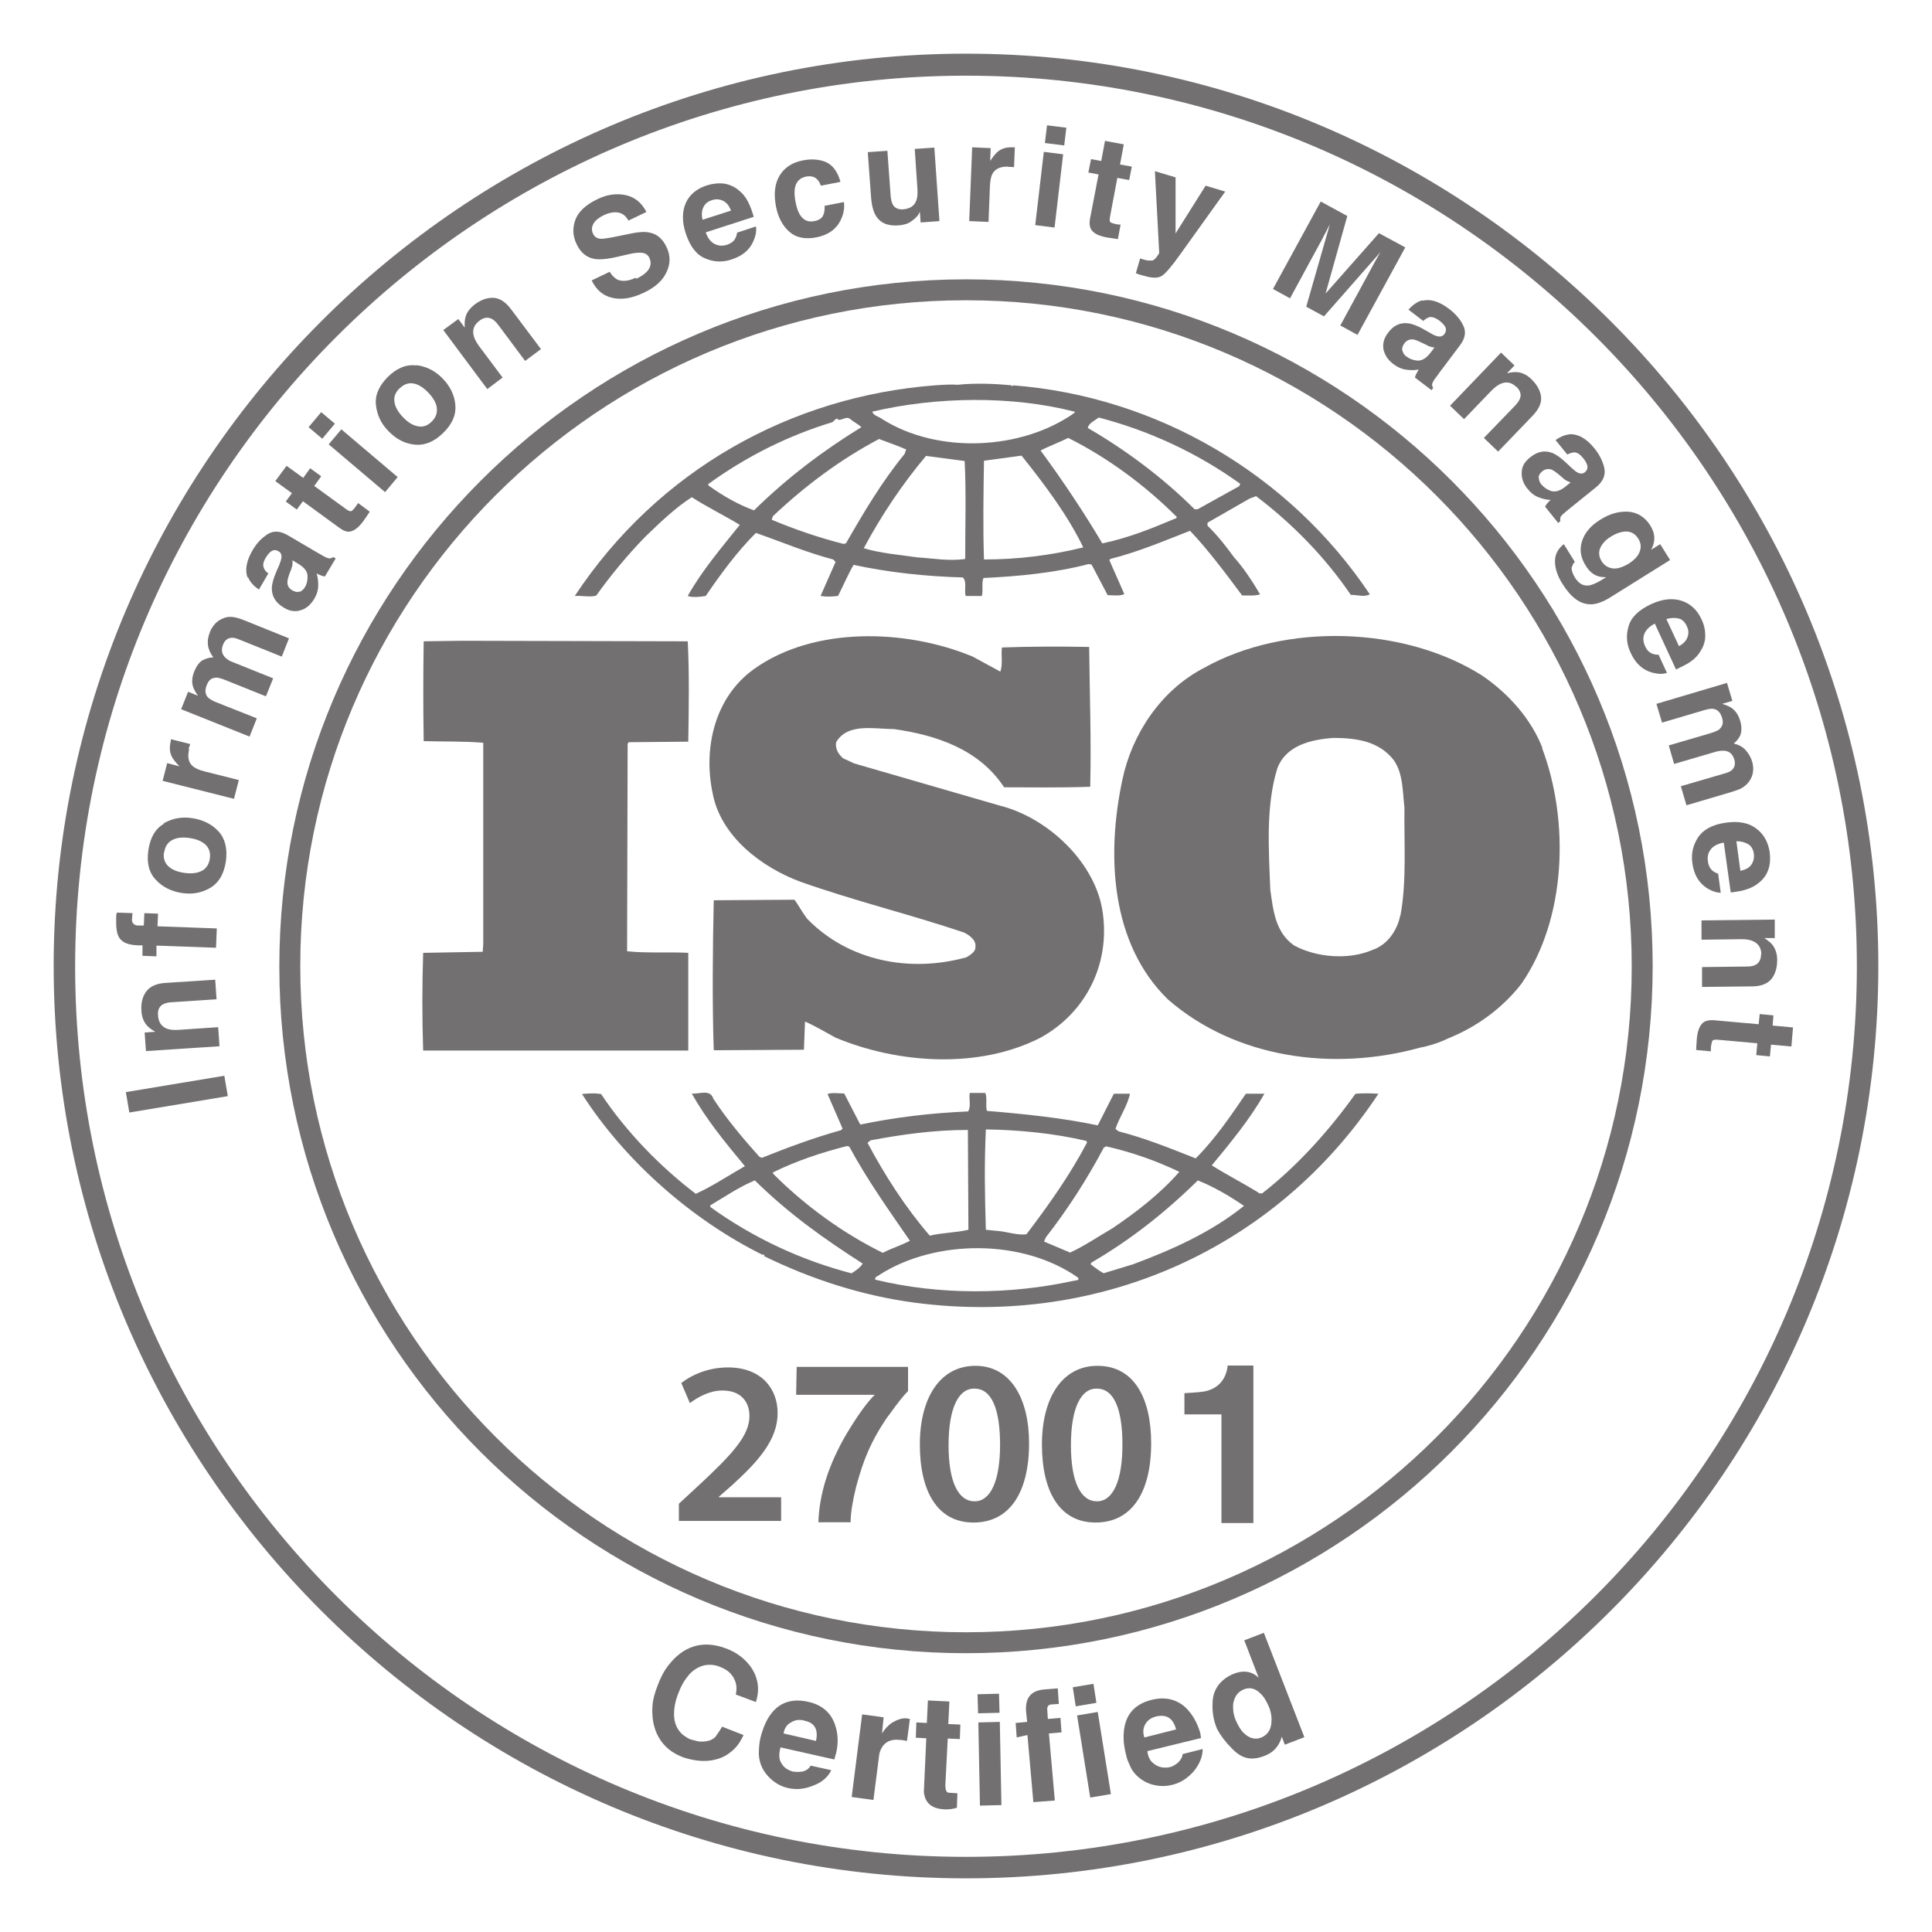 <?xml version="1.0" encoding="UTF-8"?>
<svg id="Layer_1" data-name="Layer 1" xmlns="http://www.w3.org/2000/svg" viewBox="0 0 72 72">
  <defs>
    <style>
      .cls-1 {
        fill: #727070;
      }
    </style>
  </defs>
  <path class="cls-1" d="M57.48,27.87c-.41-1.05-1.23-2-2.24-2.69-2.91-1.85-7.34-1.98-10.35-.3-1.64.84-2.71,2.5-3.06,4.17-.6,2.8-.45,6.11,1.7,8.2,2.52,2.19,6.15,2.69,9.4,1.79.15-.02.65-.15.99-.32l.09-.04c1.01-.41,1.98-1.1,2.69-2.02,1.68-2.43,1.79-6.07.77-8.78ZM52.18,34.13c-.11.54-.47,1.08-1.03,1.27-.9.39-2.11.28-2.93-.17-.69-.49-.77-1.29-.88-2.07-.06-1.53-.17-3.12.26-4.52.32-.86,1.25-1.08,2.09-1.14.88,0,1.72.13,2.26.84.34.49.32,1.16.39,1.76-.02,1.25.09,2.75-.15,4.02Z"/>
  <path class="cls-1" d="M25.65,35.51c-.73-.04-1.57.02-2.28-.06l.02-7.73.04-.06,2.22-.02c.02-1.25.04-2.6-.02-3.74l-8.44-.02-1.4.02c-.02,1.16-.02,2.54,0,3.72.75.02,1.48,0,2.22.06v7.49l-.02.3-2.22.04c-.04,1.23-.04,2.41,0,3.64h9.88v-3.64Z"/>
  <path class="cls-1" d="M50.5,40.78c-.95,1.33-2.13,2.65-3.42,3.66-.04.06-.17.04-.22-.02-.56-.34-1.16-.65-1.7-.99.71-.86,1.42-1.72,1.96-2.67h-.69c-.56.82-1.14,1.68-1.87,2.41-.99-.39-1.87-.75-2.88-1.01l-.11-.09c.15-.45.45-.86.54-1.31h-.6l-.6,1.18c-1.31-.28-2.78-.43-4.13-.54-.06-.19.02-.47-.06-.67h-.58c-.04.26.06.47-.06.69-1.4.06-2.73.22-4.02.49l-.6-1.16c-.22,0-.47-.04-.62.02l.56,1.29-.06.06c-1.01.28-2,.65-2.95,1.03l-.09-.04c-.62-.69-1.23-1.42-1.72-2.17-.11-.37-.56-.15-.8-.19.54.97,1.25,1.83,1.98,2.71-.6.34-1.21.75-1.83,1.03-1.33-1.01-2.6-2.32-3.53-3.72-.28-.04-.45-.02-.71,0,1.61,2.52,4.13,4.71,6.74,6,0,0,0-.02.02-.02s.06.04.02.06c1.76.86,3.66,1.48,5.64,1.74,6.89.9,13.45-2.02,17.26-7.79-.32-.02-.6-.02-.84,0ZM41.16,42.76l.06-.04c.97.22,1.87.54,2.73.95-.71.82-1.64,1.53-2.5,2.11-.52.3-1.03.65-1.57.9l-.97-.41.06-.15c.84-1.08,1.55-2.19,2.17-3.36ZM36.75,42.09c1.27.02,2.56.15,3.74.43l.02.06c-.62,1.18-1.42,2.32-2.26,3.42-.39.04-.73-.11-1.12-.13l-.39-.04c-.04-1.29-.06-2.43,0-3.74ZM32.43,42.5c1.16-.22,2.37-.39,3.64-.39l.02,3.72c-.47.11-.99.11-1.44.22-.93-1.08-1.68-2.26-2.32-3.46l.11-.09ZM28.83,43.68c.88-.43,1.79-.73,2.73-.97l.09.02c.65,1.21,1.46,2.35,2.26,3.51-.32.17-.69.28-1.01.45-1.48-.73-2.88-1.74-4.09-2.95v-.06h.02ZM31.72,47.45c-1.87-.49-3.64-1.31-5.25-2.47v-.06c.54-.32,1.08-.69,1.66-.93,1.27,1.25,2.6,2.19,4.02,3.1-.09.15-.28.28-.43.37ZM40.02,47.73c-2.37.52-5.01.54-7.4-.04-.04-.11.11-.13.17-.19,2.09-1.33,5.34-1.33,7.38.11.09.13-.11.09-.15.13ZM42.18,47.13l-1.05.32c-.17-.09-.34-.22-.49-.34l.04-.06c1.44-.84,2.73-1.85,3.96-3.06.6.24,1.18.58,1.72.95-1.23.99-2.69,1.64-4.17,2.19Z"/>
  <path class="cls-1" d="M22.23,22.18c.54-.75,1.14-1.48,1.81-2.17.58-.56,1.12-1.08,1.74-1.48.58.37,1.23.69,1.79,1.03-.69.86-1.42,1.72-1.94,2.65.15.06.45.04.67,0,.56-.82,1.16-1.64,1.87-2.35.97.34,1.89.73,2.88.99l.09.09-.56,1.27c.26.04.41.02.65,0,.19-.37.37-.8.58-1.16,1.29.28,2.67.43,4.07.47.17.15.04.49.11.69h.6c.06-.22-.02-.45.06-.67,1.29-.06,2.67-.19,3.92-.52l.11.02.6,1.14c.19,0,.47.04.62-.04l-.56-1.27.04-.04c1.03-.26,2-.67,2.97-1.05.69.73,1.33,1.59,1.94,2.41.24,0,.49.02.67-.04-.28-.47-.6-.97-.97-1.38-.3-.41-.6-.8-.99-1.18v-.11l1.57-.9.24-.09c1.36,1.03,2.58,2.28,3.53,3.68.28,0,.49.09.71-.02-3.01-4.5-7.96-7.38-13.3-7.79l-.02.04-.04-.04c-.6-.06-1.36-.09-2-.02-.24-.02-.54,0-.84.02-5.38.41-10.33,3.16-13.43,7.85.32-.02.58.06.82-.02ZM31.52,20.25l-.09.02c-.93-.24-1.81-.54-2.67-.9l.04-.13c1.23-1.16,2.54-2.13,3.96-2.88.34.13.67.24,1.01.39l-.06.17c-.86,1.05-1.53,2.19-2.19,3.34ZM35.98,20.83c-.62.09-1.18-.02-1.81-.06-.6-.09-1.36-.15-1.98-.34.65-1.21,1.42-2.37,2.32-3.44l1.44.19c.06,1.14.02,2.45.02,3.66ZM36.67,20.85c-.04-1.16-.02-2.47,0-3.68.45-.06.95-.13,1.4-.19.88,1.1,1.72,2.22,2.3,3.42-1.21.3-2.45.45-3.7.45ZM43.81,19.32c-.88.37-1.76.73-2.73.93-.69-1.16-1.46-2.32-2.3-3.46.32-.17.69-.3,1.03-.47,1.46.73,2.86,1.76,4.05,2.95l-.04.06ZM40.95,15.56c1.87.49,3.66,1.31,5.27,2.47l-.04.09-1.55.86h-.11c-1.18-1.18-2.58-2.22-3.98-3.03.02-.17.26-.28.41-.39ZM40.05,15.34v.04c-1.96,1.4-5.1,1.55-7.17.24-.11-.09-.34-.13-.37-.28,2.39-.56,5.19-.6,7.53,0ZM26.38,18.05c1.42-1.03,2.97-1.81,4.65-2.32.06-.06.11-.13.19-.13v.04c.17.04.32-.15.47-.02.13.11.3.19.41.3-1.4.86-2.75,1.87-4,3.1-.6-.22-1.16-.54-1.7-.93v-.04h-.02Z"/>
  <path class="cls-1" d="M36,35.68c-2.11.58-4.39.13-5.92-1.44-.17-.22-.3-.47-.47-.71l-3.01.02c-.04,1.79-.06,3.83,0,5.59l3.36-.02.04-1.05c.39.17.75.39,1.14.6,2.32.97,5.34,1.18,7.64,0,1.68-.93,2.58-2.71,2.32-4.63-.24-1.87-2.04-3.57-3.85-4.02l-5.42-1.57-.41-.19c-.17-.15-.3-.34-.26-.6.43-.73,1.42-.49,2.15-.49,1.57.22,3.18.75,4.11,2.17.99,0,2.13.02,3.21-.02.04-1.81-.02-3.38-.04-5.21-1.01-.02-2.24-.02-3.25.02-.04.26.04.62-.06.9l-1.03-.56c-2.47-1.03-5.92-1.14-8.16.47-1.46,1.05-1.89,2.95-1.53,4.63.3,1.59,1.81,2.75,3.27,3.29,2,.71,4.07,1.21,6.09,1.89.19.09.47.28.43.54.02.17-.19.3-.34.39Z"/>
  <path class="cls-1" d="M36,61.61c-14.12,0-25.59-11.47-25.59-25.59s11.47-25.61,25.59-25.61,25.59,11.47,25.59,25.59-11.47,25.61-25.59,25.61ZM36,11.19c-13.69,0-24.81,11.13-24.81,24.81s11.13,24.83,24.81,24.83,24.81-11.13,24.81-24.81-11.13-24.83-24.81-24.83Z"/>
  <path class="cls-1" d="M36,70c-18.74,0-34-15.26-34-34S17.26,2,36,2s34,15.26,34,34-15.26,34-34,34ZM36,2.82C17.69,2.82,2.8,17.71,2.8,36.02s14.89,33.18,33.2,33.18,33.2-14.89,33.2-33.2S54.31,2.82,36,2.82Z"/>
  <path class="cls-1" d="M26.94,64.36l.77.3c-.09.19-.19.37-.37.54s-.37.28-.56.34c-.39.13-.82.11-1.29-.04-.43-.15-.75-.41-.95-.77-.19-.34-.26-.75-.22-1.21.02-.22.09-.45.19-.71.11-.3.24-.54.37-.71.58-.77,1.31-.99,2.17-.67.41.15.71.39.93.69.28.41.34.84.19,1.31l-.75-.28c.04-.17.04-.37-.04-.54-.11-.26-.32-.43-.69-.54-.17-.04-.37-.04-.54.02-.17.06-.34.17-.47.32-.13.15-.26.34-.37.62-.13.3-.19.58-.19.86,0,.34.13.6.34.77.06.04.15.11.24.15.11.04.24.06.34.09.26.02.47-.02.62-.17.09-.13.17-.24.26-.39Z"/>
  <path class="cls-1" d="M31.09,65.57l-2-.45c-.06.19-.06.37-.02.49.09.22.24.34.47.41.13.02.24.02.37,0,.15-.04.24-.11.3-.22l.77.17c-.13.26-.34.45-.69.58-.32.13-.62.15-.9.09-.3-.06-.56-.22-.77-.45s-.32-.49-.34-.8c0-.09,0-.22.02-.39.02-.22.09-.43.17-.65.32-.8.88-1.1,1.64-.93.52.11.86.41,1.01.86.11.32.13.67.04,1.05-.02.06-.04.13-.06.22ZM29.2,64.6l1.21.28c.09-.41-.04-.67-.41-.75-.19-.06-.37-.04-.52.06-.13.06-.24.19-.28.41Z"/>
  <path class="cls-1" d="M31.74,66.97l.39-3.08.8.11-.06.6c.09-.15.22-.3.39-.41.19-.11.37-.17.54-.15.04,0,.06.02.11.02l-.11.82c-.11-.02-.19-.04-.28-.04-.39-.04-.65.13-.75.52l-.22,1.72-.8-.11Z"/>
  <path class="cls-1" d="M34.15,64.19l.39.02.04-.84.8.04-.04.84.45.02-.02.54-.45-.02-.09,1.74c0,.17.04.28.13.28l.32.02-.02.54c-.13.04-.26.06-.39.06-.52,0-.8-.22-.84-.65l.09-2-.39-.02.02-.58Z"/>
  <path class="cls-1" d="M36.45,63.85l-.02-.71.8-.02.02.71-.8.02ZM36.52,67.29l-.06-3.1.8-.02.06,3.1-.8.02Z"/>
  <path class="cls-1" d="M37.89,64.75l-.04-.54.43-.04-.04-.37c-.04-.52.17-.8.69-.84l.49-.04.04.58-.28.02c-.11,0-.17.09-.15.22l.02.32.47-.04.04.54-.47.04.22,2.5-.8.06-.22-2.5-.41.09Z"/>
  <path class="cls-1" d="M40.09,63.59l-.11-.71.77-.13.11.71-.77.13ZM40.63,66.99l-.49-3.06.77-.13.49,3.06-.77.13Z"/>
  <path class="cls-1" d="M44.76,64.77l-2,.49c.02.22.11.37.22.45.17.15.39.19.6.15.11-.02.22-.09.32-.17.11-.11.17-.22.17-.32l.75-.19c0,.28-.11.56-.34.84-.24.26-.47.41-.77.49s-.6.06-.88-.04c-.28-.11-.52-.3-.67-.56-.04-.09-.09-.19-.15-.34-.06-.22-.11-.43-.13-.65-.06-.86.28-1.38,1.03-1.57.52-.13.95-.02,1.29.3.24.24.41.54.52.9.02.04.02.13.04.22ZM42.65,64.75l1.18-.3c-.11-.41-.34-.56-.71-.49-.19.04-.34.13-.43.28-.09.15-.11.32-.04.52Z"/>
  <path class="cls-1" d="M47.1,60.85l1.51,3.89-.73.28-.11-.3c-.09.32-.28.56-.58.69-.26.11-.49.15-.69.11-.22-.04-.41-.17-.6-.37-.24-.24-.41-.47-.54-.71-.13-.3-.19-.62-.17-1.01.02-.47.28-.82.73-1.03.39-.17.73-.13.99.13l-.54-1.4.73-.28ZM46.35,62.96c-.22.09-.34.26-.39.52-.02.19,0,.41.09.62s.19.39.34.52c.19.17.41.22.62.13s.34-.26.37-.52c.02-.19,0-.41-.09-.62s-.19-.39-.34-.52c-.17-.17-.39-.22-.6-.13Z"/>
  <g>
    <path class="cls-1" d="M4.82,41.46l-.13-.76,3.67-.61.13.76-3.67.61Z"/>
    <path class="cls-1" d="M5.89,37.86c.02.24.13.4.34.48.11.04.25.05.42.04l1.48-.1.05.71-2.74.18-.05-.69.4-.03c-.15-.08-.25-.16-.32-.24-.12-.14-.19-.32-.2-.55-.02-.28.04-.52.18-.71.14-.19.38-.3.72-.32l1.85-.12.05.73-1.67.11c-.14,0-.25.04-.33.08-.14.08-.2.22-.18.42Z"/>
    <path class="cls-1" d="M4.36,34.01l.58.02s-.01.11-.02.2.01.16.06.2c.04.04.09.06.15.06h.23s.02-.46.02-.46l.51.02-.02.47,2.21.08-.03.72-2.22-.08v.4s-.52-.02-.52-.02v-.39s-.16,0-.16,0c-.29-.01-.49-.07-.6-.17-.16-.11-.23-.36-.22-.76,0-.05,0-.09,0-.12,0-.04,0-.09.02-.15Z"/>
    <path class="cls-1" d="M6.09,30.69c.32-.19.68-.26,1.07-.2.4.06.73.22.98.49.25.27.34.64.28,1.11-.07.47-.26.8-.57.99-.32.19-.67.26-1.07.2-.39-.06-.72-.22-.97-.49-.26-.27-.35-.64-.28-1.11.07-.47.26-.8.58-.98ZM6.11,31.76c-.03.21.02.38.15.51.13.13.33.22.61.26.27.04.49.01.66-.08.16-.09.26-.24.29-.45.03-.21-.02-.38-.15-.51s-.33-.22-.61-.26c-.27-.04-.49-.01-.65.08-.16.09-.26.24-.29.45Z"/>
    <path class="cls-1" d="M7.05,27.92c-.07.28-.03.49.13.63.09.08.24.15.45.2l1.27.32-.18.7-2.66-.67.17-.66.46.12c-.15-.15-.25-.28-.29-.37-.08-.16-.09-.34-.04-.55,0-.01,0-.02,0-.03,0,0,0-.03.02-.06l.71.18s-.03.08-.04.11c-.01.03-.02.06-.02.08Z"/>
    <path class="cls-1" d="M8.03,25.26c-.15,0-.25.09-.32.26-.08.19-.07.34.03.46.06.06.15.12.29.18l1.54.61-.27.68-2.55-1.02.26-.65.37.15c-.1-.14-.16-.25-.19-.35-.05-.17-.03-.36.05-.56.08-.19.18-.34.32-.42.12-.06.25-.1.39-.1-.11-.15-.18-.3-.2-.46-.02-.17.01-.33.08-.5.04-.11.11-.21.2-.31.09-.09.2-.16.35-.21.12-.04.25-.04.39-.01.09.02.22.06.39.13l1.61.65-.27.68-1.62-.65c-.1-.04-.18-.06-.26-.05-.14.01-.25.1-.31.26-.07.18-.05.34.08.47.07.07.16.13.27.17l1.52.61-.27.67-1.52-.61c-.15-.06-.27-.09-.35-.09Z"/>
    <path class="cls-1" d="M9.23,21.54c-.11-.29-.05-.63.18-1.03.15-.26.34-.46.56-.6.22-.14.47-.13.76.04l1.09.64c.08.04.17.1.28.16.08.04.15.06.19.06.04,0,.08-.02.13-.05l.09.05-.4.67c-.06,0-.11-.02-.16-.04-.05-.02-.1-.04-.15-.07.04.14.06.28.06.43,0,.18-.05.35-.15.52-.13.21-.29.36-.5.42-.2.07-.42.04-.64-.1-.29-.17-.44-.41-.44-.71,0-.16.06-.38.17-.63l.1-.23c.05-.12.08-.22.09-.28.01-.11-.02-.19-.1-.24-.1-.06-.18-.06-.26-.02-.08.05-.15.13-.23.26-.09.15-.11.27-.07.37.03.08.08.15.17.21l-.35.6c-.2-.13-.34-.29-.41-.47ZM11.16,22.06c.08-.03.15-.09.2-.17.08-.13.11-.28.1-.44-.01-.16-.12-.3-.33-.43l-.23-.14c0,.05,0,.1,0,.15,0,.05-.03.11-.05.19l-.06.15c-.05.14-.08.25-.08.33,0,.13.06.23.18.3.11.06.2.08.28.04Z"/>
    <path class="cls-1" d="M13.35,18.75l.43.32-.19.28c-.19.28-.37.43-.55.46-.11.02-.24-.03-.38-.13l-1.37-1-.23.31-.41-.3.23-.31-.62-.45.42-.57.62.45.26-.36.41.3-.26.36,1.17.85c.09.07.16.1.2.09.04,0,.1-.07.19-.19.01-.02.03-.04.04-.06.01-.02.03-.04.04-.06Z"/>
    <path class="cls-1" d="M11.97,15.36l.51.43-.47.56-.51-.43.47-.56ZM12.72,16l2.1,1.78-.47.56-2.1-1.78.47-.56Z"/>
    <path class="cls-1" d="M15.53,13.61c.37.05.69.21.97.5.28.29.44.62.47.99.03.37-.12.71-.46,1.04-.34.33-.69.47-1.06.43-.37-.04-.69-.21-.97-.5-.28-.28-.43-.61-.47-.98-.04-.37.12-.72.45-1.05.34-.33.69-.47,1.06-.42ZM14.89,14.47c-.15.15-.22.31-.19.5.02.19.13.38.32.58.19.2.38.31.57.34.19.03.35-.03.5-.18.15-.15.21-.31.19-.5-.02-.19-.13-.38-.32-.58-.19-.2-.38-.31-.56-.34s-.35.03-.5.18Z"/>
    <path class="cls-1" d="M17.87,11.95c-.2.15-.27.33-.22.55.03.12.09.24.19.38l.89,1.19-.57.43-1.64-2.2.56-.41.24.32c-.01-.17,0-.3.03-.4.05-.18.17-.33.35-.47.23-.17.46-.25.69-.24.23.01.45.15.66.43l1.11,1.48-.59.44-1-1.34c-.09-.12-.17-.19-.25-.23-.14-.07-.29-.05-.45.07Z"/>
    <path class="cls-1" d="M23.71,10.39c.17-.08.29-.16.38-.25.16-.16.2-.34.11-.53-.05-.11-.14-.17-.27-.19-.13-.01-.3,0-.53.06l-.39.09c-.39.09-.67.11-.85.08-.3-.05-.53-.24-.68-.57-.14-.3-.15-.6-.03-.91.12-.3.4-.55.82-.75.35-.17.7-.22,1.04-.15.34.07.6.28.78.63l-.67.32c-.11-.2-.26-.3-.47-.31-.14,0-.29.03-.45.11-.18.09-.31.19-.38.31s-.08.25-.02.38c.06.12.15.18.29.19.09,0,.25-.02.5-.07l.64-.13c.28-.06.51-.07.69-.03.28.06.48.24.62.54.15.31.15.62,0,.93-.14.31-.42.57-.85.77-.44.21-.83.27-1.17.19-.35-.08-.6-.3-.77-.65l.67-.32c.09.14.19.24.29.29.18.08.41.06.68-.07Z"/>
    <path class="cls-1" d="M28.17,8.43c.03.16,0,.34-.09.55-.14.33-.41.56-.82.69-.33.11-.66.1-.98-.04-.32-.13-.56-.44-.72-.92-.15-.45-.14-.84,0-1.15s.41-.53.78-.65c.22-.07.43-.09.63-.07.2.03.39.11.56.25.15.12.28.28.37.48.06.11.12.28.19.51l-1.79.58c.09.26.24.42.43.47.12.04.24.03.37-.01.14-.05.24-.12.3-.23.03-.06.06-.13.07-.22l.7-.23ZM27.24,7.84c-.07-.18-.17-.3-.3-.36-.13-.06-.27-.07-.41-.02-.16.05-.26.14-.32.27-.06.13-.07.28-.03.46l1.06-.34Z"/>
    <path class="cls-1" d="M31.31,6.78l-.72.14c-.03-.1-.08-.18-.15-.25-.1-.09-.23-.12-.4-.09-.24.05-.38.2-.42.45-.02.13-.01.31.03.51.04.2.09.35.16.46.13.21.31.29.54.24.16-.03.27-.1.32-.2.05-.1.07-.23.06-.37l.72-.14c.03.22-.01.44-.11.65-.16.35-.46.57-.89.66s-.78.02-1.03-.2c-.25-.22-.42-.53-.5-.94-.09-.46-.05-.85.13-1.15.18-.3.46-.49.86-.57.34-.07.63-.04.87.06.25.11.43.35.54.73Z"/>
    <path class="cls-1" d="M34.28,7.89s-.02.04-.04.08c-.02.04-.05.08-.09.12-.11.11-.21.18-.31.23-.1.04-.22.07-.36.08-.41.03-.69-.1-.85-.38-.09-.16-.15-.39-.17-.7l-.12-1.65.73-.05.12,1.65c.01.16.04.27.08.35.07.13.21.2.4.18.24-.02.41-.13.48-.33.04-.11.05-.25.04-.43l-.1-1.49.73-.05.19,2.74-.7.05-.03-.39Z"/>
    <path class="cls-1" d="M37.58,6.21c-.29-.01-.49.08-.59.26-.06.1-.09.27-.1.49l-.05,1.31-.72-.03.11-2.75.69.03-.02.48c.12-.18.22-.3.3-.36.14-.11.32-.16.53-.15.01,0,.02,0,.03,0,0,0,.03,0,.06,0l-.03.74s-.09-.01-.12-.01c-.04,0-.06,0-.09,0Z"/>
    <path class="cls-1" d="M39.62,5.75l-.32,2.73-.72-.09.32-2.73.72.09ZM39.74,4.76l-.08.66-.72-.09.08-.66.72.09Z"/>
    <path class="cls-1" d="M41.76,8.38l-.1.53-.34-.05c-.34-.05-.55-.15-.65-.3-.06-.1-.08-.23-.05-.4l.32-1.66-.38-.07.1-.5.38.07.14-.75.7.13-.14.75.44.08-.1.5-.44-.08-.27,1.43c-.02.11-.02.18,0,.21.02.03.11.06.25.09.02,0,.04,0,.07.01.02,0,.05,0,.07,0Z"/>
    <path class="cls-1" d="M43.81,8.7l1.12-1.78.73.22-1.67,2.33c-.32.45-.55.72-.69.81-.14.09-.36.09-.66,0-.06-.02-.11-.03-.15-.04-.04-.01-.09-.03-.16-.06l.16-.55.09.03c.07.02.13.04.2.05.06,0,.12,0,.17,0,.05-.02.1-.06.16-.14.06-.08.09-.13.09-.15l-.16-3.04.77.23v2.11Z"/>
    <path class="cls-1" d="M48.08,11.12l-.64-.35,1.78-3.26.99.54-.81,2.89,1.99-2.25.98.53-1.78,3.26-.64-.35,1.2-2.21c.03-.06.08-.15.15-.27.06-.11.11-.2.15-.26l-2.11,2.4-.66-.36.88-3.07c-.03.06-.08.15-.14.27-.06.12-.11.2-.14.27l-1.2,2.21Z"/>
    <path class="cls-1" d="M53,11.21c.3-.08.63.02,1,.3.24.18.42.39.53.62.12.24.07.49-.13.75l-.76,1.01c-.05.07-.11.16-.19.26-.05.08-.08.14-.08.18,0,.04.01.08.04.13l-.06.08-.62-.47c.02-.06.03-.11.06-.15.02-.04.05-.09.08-.15-.14.03-.29.03-.44.01-.18-.02-.34-.09-.5-.21-.2-.15-.32-.33-.37-.54-.04-.21.01-.42.17-.63.2-.27.45-.39.75-.35.16.02.37.1.61.24l.21.12c.12.07.2.11.27.12.11.03.19,0,.25-.07.07-.09.08-.18.05-.26-.04-.08-.12-.17-.24-.26-.14-.1-.26-.14-.36-.12-.08.02-.15.07-.23.14l-.55-.42c.16-.18.33-.3.52-.35ZM52.27,13.08c.02.08.07.16.15.21.12.09.26.14.42.15.16,0,.31-.09.46-.28l.16-.21c-.05,0-.1-.01-.15-.03-.05-.01-.11-.04-.18-.08l-.15-.07c-.14-.07-.24-.11-.32-.12-.13-.01-.23.03-.32.14-.07.1-.1.19-.08.27Z"/>
    <path class="cls-1" d="M56.51,14.42c-.18-.17-.37-.21-.58-.12-.11.05-.22.13-.34.25l-1.03,1.07-.52-.5,1.9-1.98.5.48-.28.29c.16-.04.3-.05.4-.04.18.02.36.11.52.27.2.2.32.41.35.64.03.23-.08.47-.32.72l-1.28,1.33-.53-.51,1.16-1.2c.1-.1.16-.2.19-.28.05-.15,0-.29-.14-.43Z"/>
    <path class="cls-1" d="M58.52,16.18c.31,0,.61.17.9.53.19.23.31.48.37.74.05.26-.05.49-.3.7l-.98.79c-.07.06-.15.12-.24.2-.07.06-.11.11-.12.15-.01.04-.01.08,0,.13l-.08.07-.49-.61c.03-.05.06-.1.09-.13.03-.04.07-.08.12-.12-.15,0-.29-.04-.43-.09-.17-.06-.31-.17-.43-.32-.16-.19-.23-.4-.22-.61,0-.22.11-.41.32-.57.26-.21.53-.27.82-.16.15.06.33.19.53.38l.18.17c.1.09.17.15.23.18.1.05.18.05.26,0,.09-.07.12-.15.11-.24-.02-.09-.07-.19-.17-.31-.11-.13-.21-.2-.32-.2-.08,0-.17.03-.26.08l-.44-.54c.2-.14.39-.21.59-.22ZM57.35,17.81c0,.09.03.17.09.24.1.12.22.2.37.25.15.04.32,0,.51-.15l.21-.17c-.05-.02-.1-.04-.14-.06s-.1-.06-.16-.12l-.13-.11c-.12-.1-.21-.16-.28-.19-.12-.04-.23-.02-.34.06-.1.08-.14.16-.14.25Z"/>
    <path class="cls-1" d="M58.57,21.14c-.01.1.03.23.12.38.14.22.3.32.5.3.12-.01.3-.08.52-.22l.15-.09c-.14,0-.25-.01-.34-.05-.17-.06-.31-.19-.43-.39-.19-.3-.23-.6-.13-.91.1-.31.33-.58.69-.8.35-.22.69-.31,1.04-.29.34.03.61.2.81.51.07.12.12.23.14.34.03.19,0,.38-.11.57l.34-.21.37.59-2.21,1.38c-.3.19-.56.28-.78.27-.37-.01-.71-.26-1.02-.76-.19-.3-.28-.58-.28-.84,0-.26.11-.47.33-.64l.41.66c-.06.06-.09.12-.1.18ZM59.71,20.29c-.15.21-.15.42-.02.63.09.14.22.23.39.26.17.03.37-.03.61-.17.22-.14.36-.29.42-.46.06-.17.04-.33-.06-.48-.13-.21-.33-.3-.58-.25-.13.02-.28.08-.44.18-.14.08-.24.18-.32.29Z"/>
    <path class="cls-1" d="M62.11,25.08c-.16.05-.34.04-.56-.02-.34-.1-.6-.34-.78-.73-.15-.32-.18-.64-.08-.98.09-.34.37-.61.83-.83.43-.2.81-.24,1.15-.13.33.11.58.34.74.69.1.21.14.41.14.61,0,.2-.06.4-.18.58-.1.17-.24.31-.43.43-.11.07-.27.15-.48.25l-.79-1.71c-.25.13-.38.29-.42.48-.02.12,0,.24.06.37.06.13.15.23.27.27.06.03.14.04.23.04l.31.67ZM62.57,24.08c.17-.09.27-.2.32-.34.05-.14.04-.27-.03-.41-.07-.15-.17-.25-.3-.28s-.29-.03-.46.02l.47,1.01Z"/>
    <path class="cls-1" d="M64.09,27.16c.11-.1.14-.23.09-.4-.06-.2-.16-.31-.31-.34-.08-.02-.2,0-.34.04l-1.59.47-.21-.7,2.63-.78.2.67-.38.11c.16.05.28.1.36.16.14.1.25.26.31.47.06.2.06.38.01.53-.05.12-.14.23-.25.32.18.04.33.12.44.24.11.12.2.27.25.44.03.12.05.24.03.36-.01.13-.06.25-.15.38-.07.1-.17.18-.29.25-.08.04-.21.09-.38.14l-1.66.49-.21-.71,1.68-.49c.1-.03.18-.07.23-.12.1-.1.13-.23.08-.39-.06-.19-.17-.3-.35-.32-.09-.01-.2,0-.32.03l-1.57.46-.2-.69,1.57-.46c.16-.05.27-.1.33-.15Z"/>
    <path class="cls-1" d="M64.13,33.27c-.16,0-.34-.06-.53-.18-.3-.2-.47-.5-.53-.92-.05-.35.02-.67.21-.96s.53-.48,1.03-.55c.47-.07.85,0,1.13.21.28.2.45.5.51.88.03.23.02.44-.04.63-.06.19-.17.36-.34.5-.15.13-.32.22-.53.28-.12.04-.3.07-.54.1l-.26-1.86c-.27.05-.45.16-.54.34-.06.11-.07.23-.05.37.02.15.08.26.17.34.05.04.12.08.21.11l.1.73ZM64.87,32.45c.19-.04.32-.11.4-.23.08-.12.11-.25.09-.4-.02-.16-.09-.29-.21-.36s-.26-.11-.44-.11l.15,1.11Z"/>
    <path class="cls-1" d="M65.64,35.57c0-.24-.11-.41-.32-.5-.11-.05-.25-.07-.42-.07l-1.49.02v-.72s2.73-.03,2.73-.03v.69s-.39,0-.39,0c.14.09.25.18.31.26.11.15.17.33.17.56,0,.28-.07.52-.21.7-.15.18-.39.28-.74.28l-1.85.02v-.74s1.66-.02,1.66-.02c.14,0,.26-.02.33-.06.14-.07.21-.21.21-.41Z"/>
    <path class="cls-1" d="M63.75,39.18l-.54-.05.02-.34c.02-.34.1-.56.24-.68.09-.07.22-.1.39-.09l1.68.15.04-.38.51.05-.03.38.76.07-.06.71-.76-.07-.04.44-.51-.05.04-.44-1.45-.13c-.11-.01-.18,0-.21.02-.03.03-.05.11-.07.26,0,.02,0,.04,0,.07,0,.02,0,.05,0,.07Z"/>
  </g>
  <g>
    <path class="cls-1" d="M25.3,56.69v-.65l.67-.62c1.33-1.23,1.96-1.92,1.96-2.65,0-.49-.28-.95-1.01-.95-.49,0-.93.26-1.21.47l-.32-.75c.41-.32,1.03-.58,1.74-.58,1.25,0,1.85.8,1.85,1.7,0,.99-.71,1.79-1.7,2.69l-.49.43v.02h2.32v.88h-3.81Z"/>
    <path class="cls-1" d="M38.35,53.79c0,1.81-.71,2.95-2.07,2.95s-2-1.18-2-2.91.75-2.93,2.07-2.93,2,1.23,2,2.88ZM35.35,53.86c0,1.38.37,2.09.97,2.09s.95-.77.95-2.11-.32-2.09-.95-2.09c-.58-.02-.97.69-.97,2.11Z"/>
    <path class="cls-1" d="M42.9,53.79c0,1.81-.71,2.95-2.07,2.95s-2-1.18-2-2.91.75-2.93,2.07-2.93c1.38,0,2,1.23,2,2.88ZM39.91,53.86c0,1.38.37,2.09.97,2.09s.95-.77.95-2.11-.32-2.09-.95-2.09c-.58-.02-.97.69-.97,2.11Z"/>
    <path class="cls-1" d="M33.12,52.74c-.31.44-.57.89-.77,1.35-.16.36-.31.81-.45,1.34-.13.53-.2.96-.2,1.3h-1.2c.03-1.05.38-2.15,1.04-3.28.42-.7.78-1.2,1.06-1.47h-2.93l.02-1.04h4.15v.9c-.17.17-.41.47-.72.91Z"/>
    <path class="cls-1" d="M46.7,56.76h-1.18v-4.05h-1.38v-.79c.36-.02.62-.04.77-.07.23-.05.42-.15.57-.31.1-.11.18-.25.23-.42.03-.11.04-.18.04-.23h.96v5.87Z"/>
  </g>
</svg>